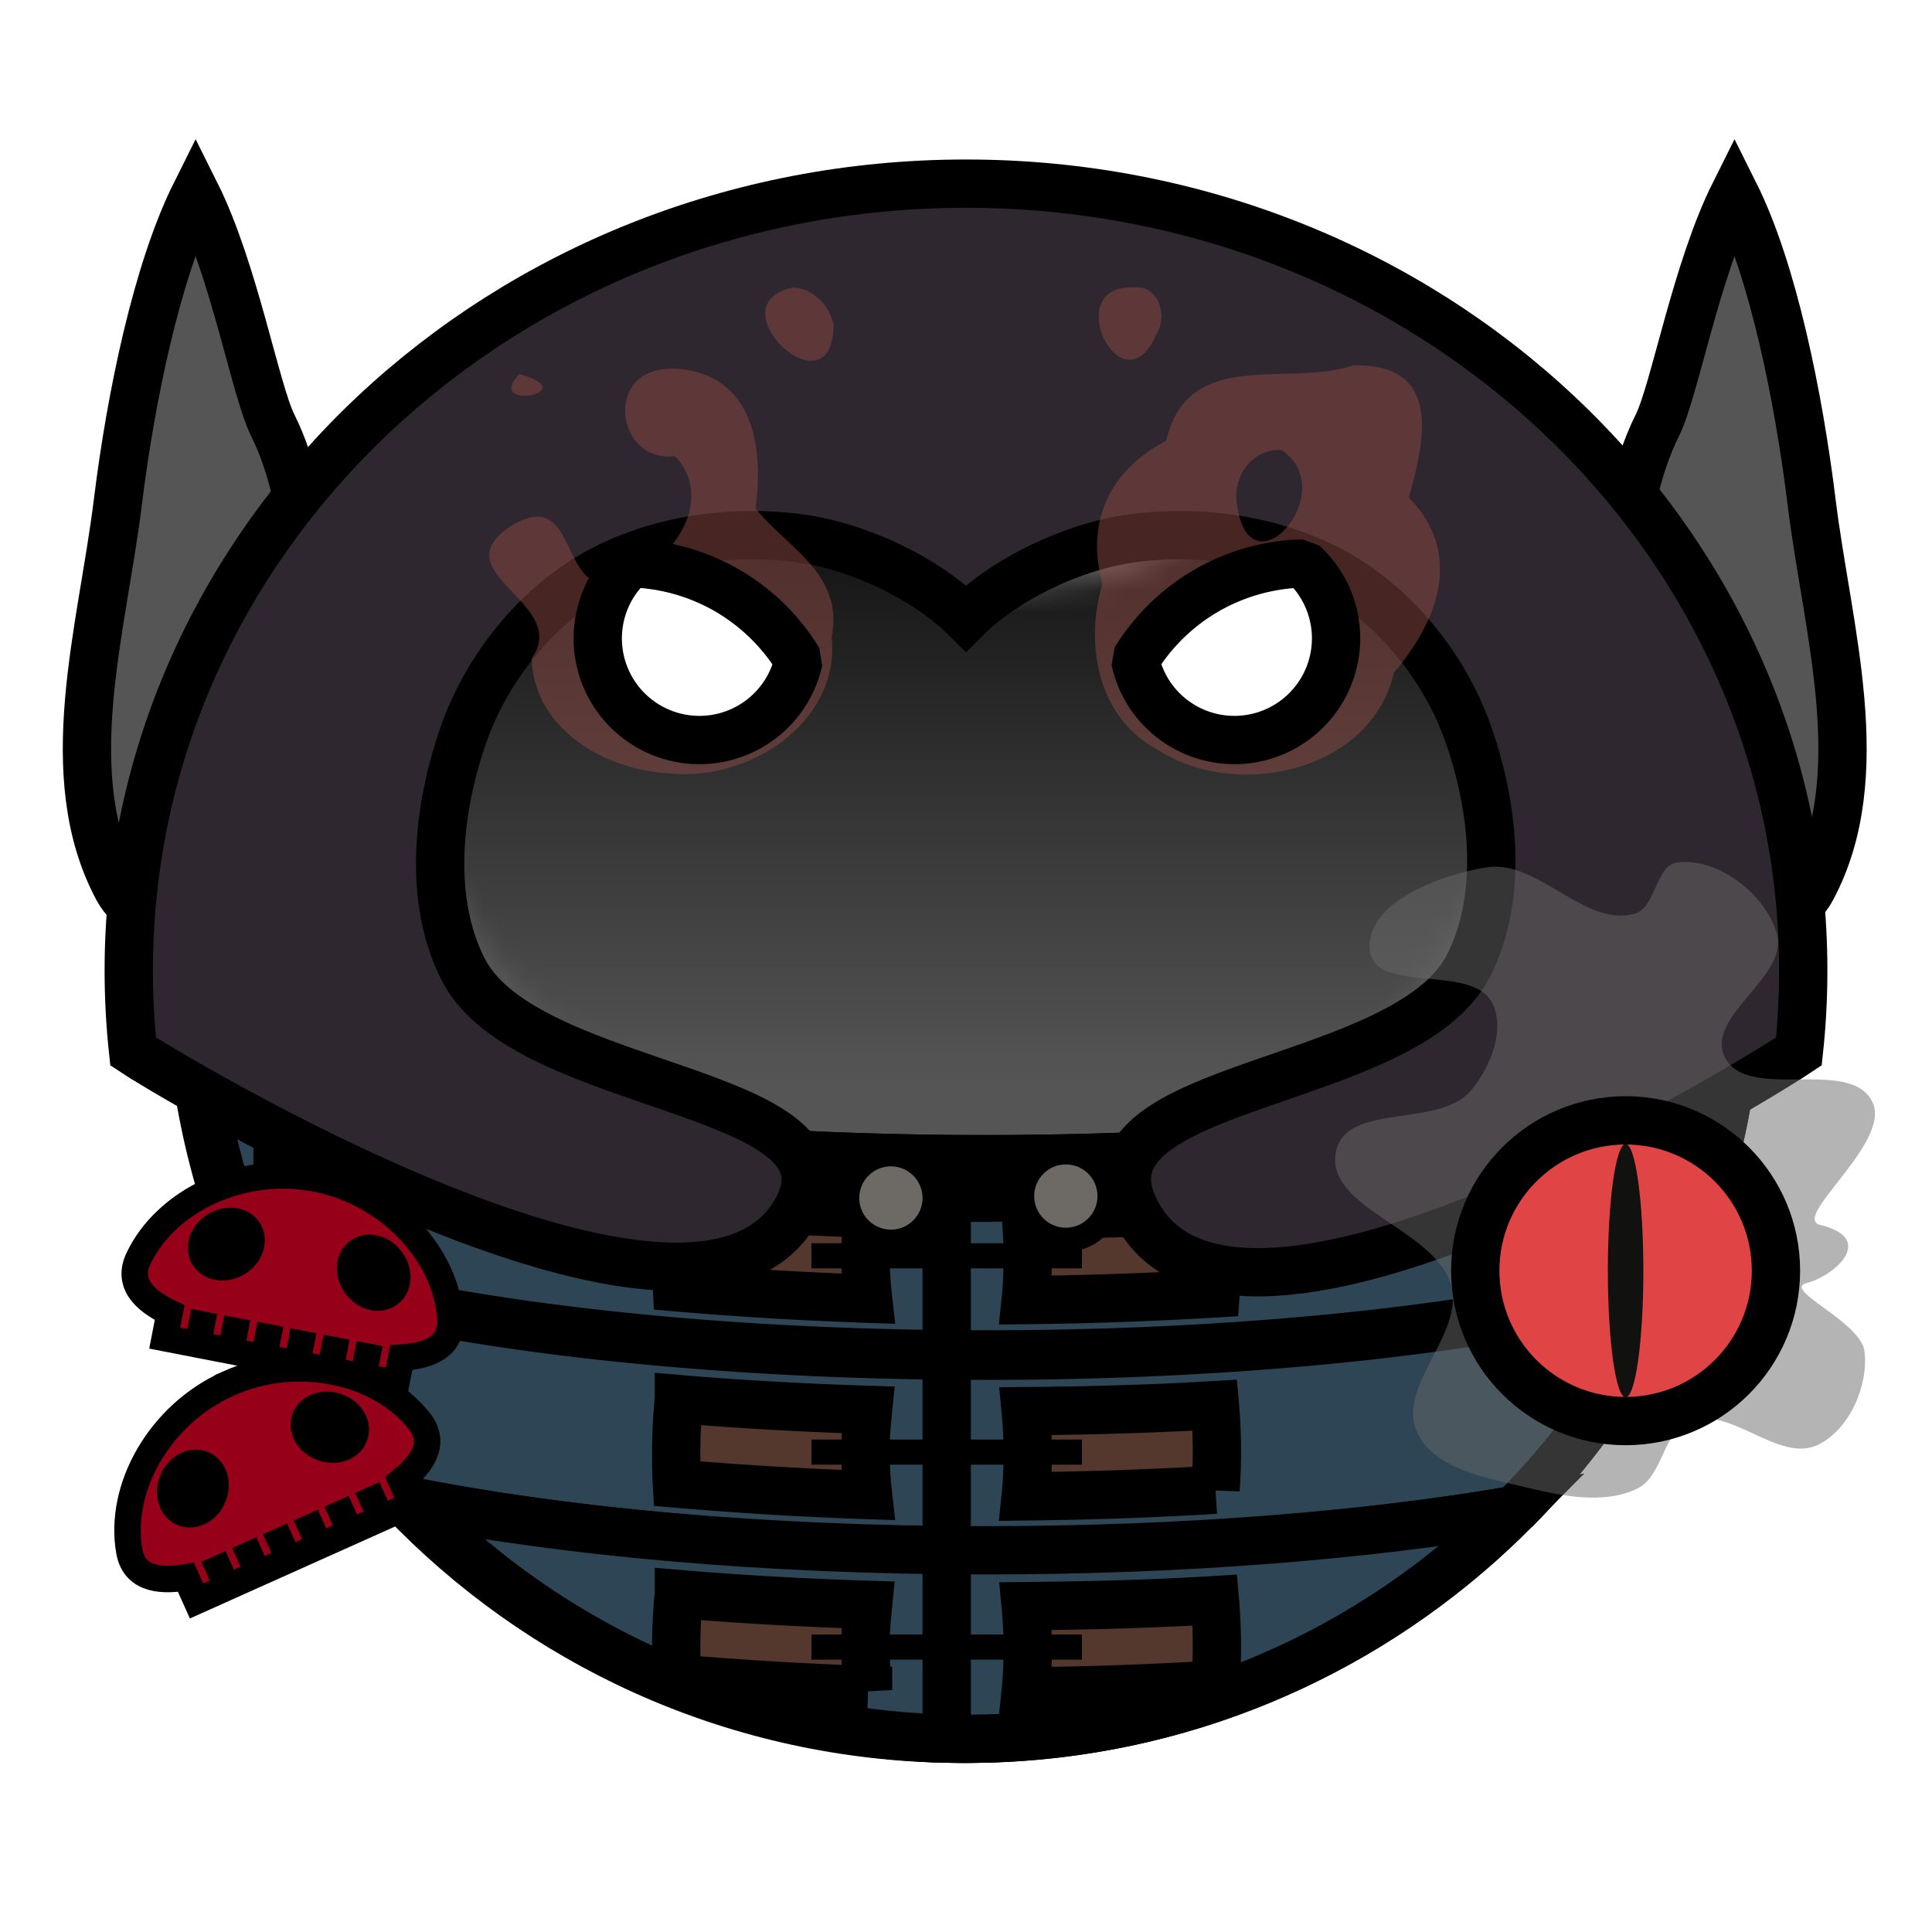 <?xml version="1.0" encoding="UTF-8" standalone="no"?><svg xmlns="http://www.w3.org/2000/svg" viewBox="0 0 90 90">
<defs>
  <filter id="f1" x="-50%" y="-50%" width="200%" height="200%">
    <feGaussianBlur in="SourceGraphic" stdDeviation="2" result="blur" />
    <feColorMatrix in="blur" type="matrix" values="0 0 0 0 0  0 0 0 0 0  0 0 0 0 0  0 0 0 100 -10" result="goo" />
    <feBlend in="SourceGraphic" in2="goo" />
  </filter>
</defs><g filter="url(#f1)"><svg xmlns="http://www.w3.org/2000/svg" viewBox="0 0 90 90" data-tags="body+fantasy"><path d="M9.113 9c-1.8 3.6-3.02 9.495-3.625 14.406-.734 5.955-2.832 12.71 0 18 .55 1.027 2.054 1.953 3.343 2.625-.009.325-.03.642-.03.969 0 19.882 16.117 36 36 36 19.881 0 36-16.118 36-36 0-.274.005-.54 0-.812 1.344-.674 2.998-1.67 3.593-2.782 2.831-5.29.733-12.045 0-18C83.789 18.496 82.6 12.6 80.8 9c-1.8 3.6-2.789 9.202-3.594 10.812-1.012 2.025-1.462 4.587-1.656 6.47C69.23 15.921 57.823 9 44.8 9c-12.862 0-24.133 6.76-30.5 16.906-.213-1.84-.649-4.203-1.594-6.094C11.901 18.202 10.913 12.6 9.113 9z" fill="#555555" data-layer="elf/body" stroke="#000" stroke-width="2.25" stroke-linecap="round"/></svg><svg xmlns="http://www.w3.org/2000/svg" viewBox="0 0 90 90" data-tags="armor+fantasy+clothing"><g class="bands" stroke="#000" stroke-width="2.25"><path d="M9.18 48.781c1.887 18.108 17.205 32.22 35.813 32.22 18.334 0 33.474-13.713 35.718-31.438C73.66 52.208 60.741 54 45.9 54c-16.282 0-30.286-2.14-36.719-5.219z" fill="#2D4554" data-layer="bound-mail/bands" stroke-linecap="round"/><path d="M9.188 48.781a35.71 35.71 0 0 0 2.593 10.125c7.186 2.504 19.77 4.188 34.125 4.188 13.063 0 24.637-1.395 32.032-3.532a35.72 35.72 0 0 0 2.78-10C73.667 52.208 60.749 54 45.907 54c-16.282 0-30.285-2.14-36.718-5.219z" fill="#2D4554" data-layer="bound-mail/bands" stroke-linecap="round"/><path d="M11.813 59c1.723 4.078 4.198 7.76 7.218 10.906 7.147 1.425 16.533 2.344 26.875 2.344 9.308 0 17.834-.726 24.657-1.906a36.093 36.093 0 0 0 7.343-10.719c-7.396 2.131-18.956 3.531-32 3.531-14.33 0-26.9-1.66-34.093-4.156z" fill="#2D4554" data-layer="bound-mail/bands" stroke-linecap="round"/><path d="M19.063 69.938C25.614 76.747 34.803 81 45 81c9.987 0 19.008-4.087 25.531-10.656-6.81 1.17-15.349 1.875-24.625 1.875-10.315 0-19.703-.87-26.843-2.281z" fill="#2D4554" data-layer="bound-mail/bands" stroke-linecap="round"/><path d="M44.1 53.46v27.72" fill="none"/></g><g class="tassles" stroke="#000"><path d="M31.625 56.031c-.08.801-.125 1.62-.125 2.469 0 .5.003.984.031 1.469 2.83.24 5.822.427 8.907.53a20.032 20.032 0 0 1-.126-2c0-.677.063-1.334.126-1.968-3.058-.096-6-.262-8.813-.5zm24.969.281c-2.817.173-5.78.252-8.813.282.058.615.094 1.25.094 1.906 0 .712-.025 1.4-.094 2.062a178.71 178.71 0 0 0 8.844-.312 24.9 24.9 0 0 0-.031-3.938z" fill="#54372D" data-layer="bound-mail/tassles" stroke-width="2.25" stroke-linecap="round"/><path d="M37.8 58.5h12.6" fill="none" stroke-width="1.17"/><path d="M31.625 65.176c-.08.801-.125 1.62-.125 2.47 0 .499.003.983.031 1.468 2.83.241 5.822.427 8.907.531a20.036 20.036 0 0 1-.126-2c0-.678.063-1.334.126-1.969-3.058-.096-6-.262-8.813-.5zm24.969.282c-2.817.172-5.78.251-8.813.28.058.616.094 1.252.094 1.907 0 .712-.025 1.4-.094 2.063 3.042-.036 6.018-.138 8.844-.313a24.904 24.904 0 0 0-.031-3.937z" fill="#54372D" data-layer="bound-mail/tassles" stroke-width="2.25" stroke-linecap="round"/><path d="M37.8 67.645h12.6" fill="none" stroke-width="1.17"/><path d="M31.625 74.259c-.08.8-.125 1.62-.125 2.469 0 .5.003.984.031 1.468 2.83.241 5.822.427 8.907.532a20.034 20.034 0 0 1-.126-2c0-.679.063-1.335.126-1.97-3.058-.095-6-.262-8.813-.5zm24.969.281c-2.817.173-5.78.252-8.813.281.058.615.094 1.251.094 1.907 0 .712-.025 1.399-.094 2.062a178.71 178.71 0 0 0 8.844-.312 24.9 24.9 0 0 0-.031-3.938z" fill="#54372D" data-layer="bound-mail/tassles" stroke-width="2.25" stroke-linecap="round"/><path d="M37.8 76.728h12.6" fill="none" stroke-width="1.17"/></g></svg><svg xmlns="http://www.w3.org/2000/svg" viewBox="0 0 90 90" data-tags="new+clothing+collar"><defs><linearGradient id="d-6j01O-a"><stop offset="0"/><stop offset="1" stop-opacity="0"/></linearGradient></defs><g class="coins" transform="translate(0 -962.36)" stroke="#000"><path d="M81 1010.96s-11.855 4.183-18 5.4c-5.915 1.171-11.97 1.8-18 1.8-6.03 0-16.2-1.8-18-1.8l-18-5.4M12.928 1012.852v6.422" fill="none" stroke-width="2.25"/><circle cx="17.274" cy="1013.56" r="2.037" fill="#6D6A65" data-layer="collar-skull-left/coins" stroke-width="1.125" stroke-linecap="round" stroke-linejoin="round"/><circle cx="25.778" cy="1015.908" r="2.037" fill="#6D6A65" data-layer="collar-skull-left/coins" stroke-width="1.125" stroke-linecap="round" stroke-linejoin="round"/><circle cx="33.706" cy="1017.369" r="2.037" fill="#6D6A65" data-layer="collar-skull-left/coins" stroke-width="1.125" stroke-linecap="round" stroke-linejoin="round"/><circle cx="41.501" cy="1018.167" r="2.037" fill="#6D6A65" data-layer="collar-skull-left/coins" stroke-width="1.125" stroke-linecap="round" stroke-linejoin="round"/><circle cx="49.651" cy="1018.078" r="2.037" fill="#6D6A65" data-layer="collar-skull-left/coins" stroke-width="1.125" stroke-linecap="round" stroke-linejoin="round"/><circle cx="57.136" cy="1017.502" r="2.037" fill="#6D6A65" data-layer="collar-skull-left/coins" stroke-width="1.125" stroke-linecap="round" stroke-linejoin="round"/><circle cx="65.064" cy="1015.731" r="2.037" fill="#6D6A65" data-layer="collar-skull-left/coins" stroke-width="1.125" stroke-linecap="round" stroke-linejoin="round"/><circle cx="73.081" cy="1013.428" r="2.037" fill="#6D6A65" data-layer="collar-skull-left/coins" stroke-width="1.125" stroke-linecap="round" stroke-linejoin="round"/></g><g class="skull" stroke="#000" stroke-width="1.233"><path d="M14.715 54.905c3.469.674 6.103 3.586 6.269 6.551.068 1.227-.9 1.7-2.293 1.79l-.23 1.185-10.787-2.096.23-1.184c-1.259-.605-1.978-1.407-1.455-2.519 1.264-2.688 4.797-4.401 8.266-3.727z" fill="#960018" data-layer="collar-skull-left/skull"/><path d="M17.221 62.592l-.3 1.542m-1.242-1.842l-.3 1.542m-1.241-1.841l-.3 1.542m-1.242-1.842l-.3 1.542m-1.242-1.841l-.3 1.541m-1.242-1.841l-.3 1.542" fill="none"/><path d="M10.638 64.45c3.225-1.445 7.056-.58 8.897 1.75.763.965.244 1.909-.844 2.785l.494 1.1L9.156 74.58l-.493-1.1c-1.378.228-2.428-.013-2.64-1.224-.513-2.925 1.39-6.36 4.615-7.805z" fill="#960018" data-layer="collar-skull-left/skull"/><path d="M17.112 69.295l.642 1.433m-2.075-.791l.642 1.433m-2.076-.79l.643 1.433m-2.076-.792l.642 1.434m-2.075-.791l.642 1.433m-2.076-.791l.642 1.433" fill="none"/></g><g class="eyes" fill="#000000" stroke="#000" stroke-width="1.233"><path d="M16.309 59.076c-.005.629.483 1.234 1.09 1.352.607.118 1.103-.296 1.108-.925.004-.629-.484-1.234-1.09-1.352-.607-.118-1.103.296-1.108.925zM11.645 58.17c-.231.585-.91.963-1.517.845-.607-.118-.912-.687-.68-1.272.23-.585.91-.964 1.517-.846.606.118.911.688.68 1.273zM14.343 66.944c.358.517 1.105.732 1.67.479.564-.253.73-.877.373-1.394-.358-.517-1.106-.731-1.67-.479-.564.253-.731.877-.373 1.394zM10.007 68.887c.147.611-.19 1.312-.754 1.565-.565.253-1.142-.038-1.29-.65-.147-.61.19-1.311.755-1.564.564-.253 1.141.038 1.289.65z" data-layer="collar-skull-left/eyes"/></g></svg><svg xmlns="http://www.w3.org/2000/svg" viewBox="0 0 90 90" data-tags="hat"><defs><mask maskUnits="userSpaceOnUse" id="d-L_EdM-b"><path d="M35.531 25.012c-2.3.104-4.638 1.004-6.719 1.97-1.234.574-2.593 1.166-3.875 1.876a14.496 14.496 0 0 0-3.343 5.316c-.642 1.827-1.075 3.895-1.094 5.91.756 1.762 1.854 3.445 2.906 4.91a49.823 49.823 0 0 0 5.156 4.72c4.339 1.575 8.96 2.695 8.97 5.223 4.932 1.878 10.012 2.185 15.03.531-.743-3.427 5.413-4.53 10.375-6.535.003.003.026.01.032 0a42.805 42.805 0 0 0 3.625-3.94c1.034-1.438 2.12-3.086 2.875-4.815.01-2.04-.412-4.15-1.063-6.004a14.494 14.494 0 0 0-3.344-5.315c-1.281-.711-.827-3.086-2.062-3.659-2.774-1.288-5.165-.678-8.148 0 1.813 0-2.58 1.79-2.652 1.8-2.616.536-5.572.167-7.2 1.796-1.629-1.63-4.353-3.06-6.969-3.596-.073-.01-.144.017-.219 0a8.545 8.545 0 0 0-2.28-.188z" fill="url(#d-L_EdM-a)"/></mask><linearGradient id="d-L_EdM-a" gradientTransform="rotate(90)"><stop offset="0" stop-color="#fff" stop-opacity=".8"/><stop offset=".8" stop-color="#fff" stop-opacity="0"/><stop offset="1" stop-color="#fff" stop-opacity="0"/></linearGradient></defs><path style="marker:none" mask="url(#d-L_EdM-b)" fill="#000000" data-layer="smooth-hood/shading" overflow="visible" d="M10.869 18.686h66.928v39.089H10.869z"/><g class="body"><path d="M45 8.555c-21.54 0-39.002 16.407-39.002 36.646 0 1.276.068 2.544.203 3.786 1.046.707 26.435 16.244 30.999 7.208 2.786-5.518-12.672-5.346-15.601-10.994-1.688-3.255-1.215-7.541 0-11 1.037-2.95 3.183-5.71 5.864-7.316 2.836-1.699 6.473-2.247 9.75-1.814 2.853.377 5.987 1.93 7.787 3.73 1.8-1.8 4.934-3.353 7.787-3.73 3.277-.433 6.914.115 9.75 1.814 2.681 1.605 4.827 4.367 5.863 7.315 1.193 3.397 1.644 7.597 0 10.8-2.922 5.694-18.241 5.366-15.6 11.195 4.379 9.663 29.953-6.501 30.999-7.208.135-1.242.203-2.51.203-3.786C84.002 24.962 66.54 8.555 45 8.555z" fill="#2F272F" data-layer="smooth-hood/body"/><path d="M45 8.555c-21.54 0-39.002 16.407-39.002 36.646 0 1.276.068 2.543.203 3.786 1.046.707 26.435 16.244 30.999 7.208 2.786-5.518-12.672-5.346-15.601-10.994-1.688-3.255-1.215-7.541 0-11.001 1.037-2.948 3.183-5.71 5.864-7.315 2.836-1.699 6.473-2.247 9.75-1.814C40.066 25.448 43.2 27 45 28.8c1.8-1.8 4.934-3.352 7.787-3.729 3.277-.433 6.914.115 9.75 1.814 2.681 1.605 4.827 4.367 5.863 7.315 1.193 3.397 1.644 7.597 0 10.8-2.922 5.694-18.241 5.366-15.6 11.195 4.379 9.663 29.953-6.501 30.999-7.208.135-1.242.203-2.51.203-3.786C84.002 24.962 66.54 8.555 45 8.555z" fill="none" stroke="#000" stroke-width="2.25"/></g></svg><svg xmlns="http://www.w3.org/2000/svg" viewBox="0 0 90 90" data-tags="eyes"><g class="glow" opacity=".5" fill="#8D4A43"><path d="M36.96 13.393c-3.791.762 1.842 6.058 1.87 1.731-.179-.88-.94-1.684-1.87-1.731zm-5.896 3.793c-2.905.148-2.356 4.375.382 4.065 1.982 2.1-.273 5.168-2.573 5.8-2.9 1.068-1.815-4.501-5.031-2.57-3.42 2.203 2.79 3.585.923 6.194.104 3.295 3.403 5.185 6.377 5.346 3.653.427 7.993-2.306 7.603-6.337.586-2.987-2.183-4.242-3.55-6.004.361-2.68-.014-5.983-3.31-6.469l-.407-.04zm-6.873.238c-1.684 1.752 3.113.878 0 0zM52.855 13.393c-3.552-.207-.585 5.865 1.016 2.173.54-.817.115-2.277-1.016-2.173zm10.172 3.632c-3.084 1.033-7.65-.886-8.706 3.512-2.719 1.424-3.739 3.86-2.966 6.656-.842 2.833-.22 6.247 2.581 7.74 3.688 2.37 9.933 1.023 10.998-3.6 2.085-2.432 3.231-5.594.692-8.148.694-2.478 1.663-6.288-2.599-6.16zM59.72 20.97c2.859 1.98-1.666 6.977-2.121 2.324-.114-1.223.84-2.434 2.12-2.324z" data-layer="eyes-intense-glow/glow"/></g><g class="eyes" fill="#ffffff" stroke="#000" stroke-width="2.25" stroke-linecap="round" stroke-linejoin="bevel"><path d="M30.214 33.839a4.735 4.735 0 0 1-1.733-6.47 4.735 4.735 0 0 1 .914-1.128 9.47 9.47 0 0 1 4.476 1.263 9.47 9.47 0 0 1 3.332 3.261 4.735 4.735 0 0 1-.52 1.339 4.735 4.735 0 0 1-6.469 1.735zM59.871 33.838a4.735 4.735 0 0 1-6.47-1.734 4.735 4.735 0 0 1-.518-1.356 9.47 9.47 0 0 1 3.331-3.245 9.47 9.47 0 0 1 4.49-1.255 4.735 4.735 0 0 1 .9 1.12 4.735 4.735 0 0 1-1.733 6.47z" data-layer="eyes-intense-glow/eyes"/></g></svg><svg xmlns="http://www.w3.org/2000/svg" viewBox="0 0 90 90" data-tags="right-hand+weapon"><path d="M84.169 59.765c-1.206.293 2.516 1.802 2.685 3.179.198 1.602-.693 3.62-2.135 4.348-1.82.918-4.114-1.825-6.016-1.094-1.235.475-1.235 2.563-2.424 3.142-1.533.747-3.457.363-5.115-.035-1.867-.449-4.336-.842-5.148-2.58-.982-2.103 2.14-4.517 1.601-6.773-.645-2.698-5.99-3.652-5.372-6.356.511-2.236 4.816-1.04 6.284-2.802.893-1.072 1.61-2.82.985-4.07-.925-1.848-5.48-.39-5.7-2.446-.237-2.214 3.244-3.523 5.443-3.874 2.381-.38 4.594 2.84 6.906 2.154.99-.293.952-2.252 1.975-2.384 1.888-.243 4.129 1.498 4.639 3.332.554 1.992-3.312 3.823-2.447 5.7 1.009 2.191 5.898-.036 6.906 2.155.865 1.878-3.823 5.365-2.447 5.7 2.696.658.586 2.412-.62 2.704z" fill="#6A6A6A" data-layer="magic-orb-right/secondary" fill-opacity=".502"/><circle cx="-75.727" cy="59.195" r="7.004" transform="scale(-1 1)" fill="#E14444" data-layer="magic-orb-right/core" stroke="#000" stroke-width="2.25" stroke-linecap="round" stroke-linejoin="bevel"/><ellipse cx="-75.727" cy="59.195" rx=".827" ry="5.9" transform="scale(-1 1)" fill="#11110F" data-layer="magic-orb-right/pupil"/></svg></g></svg>